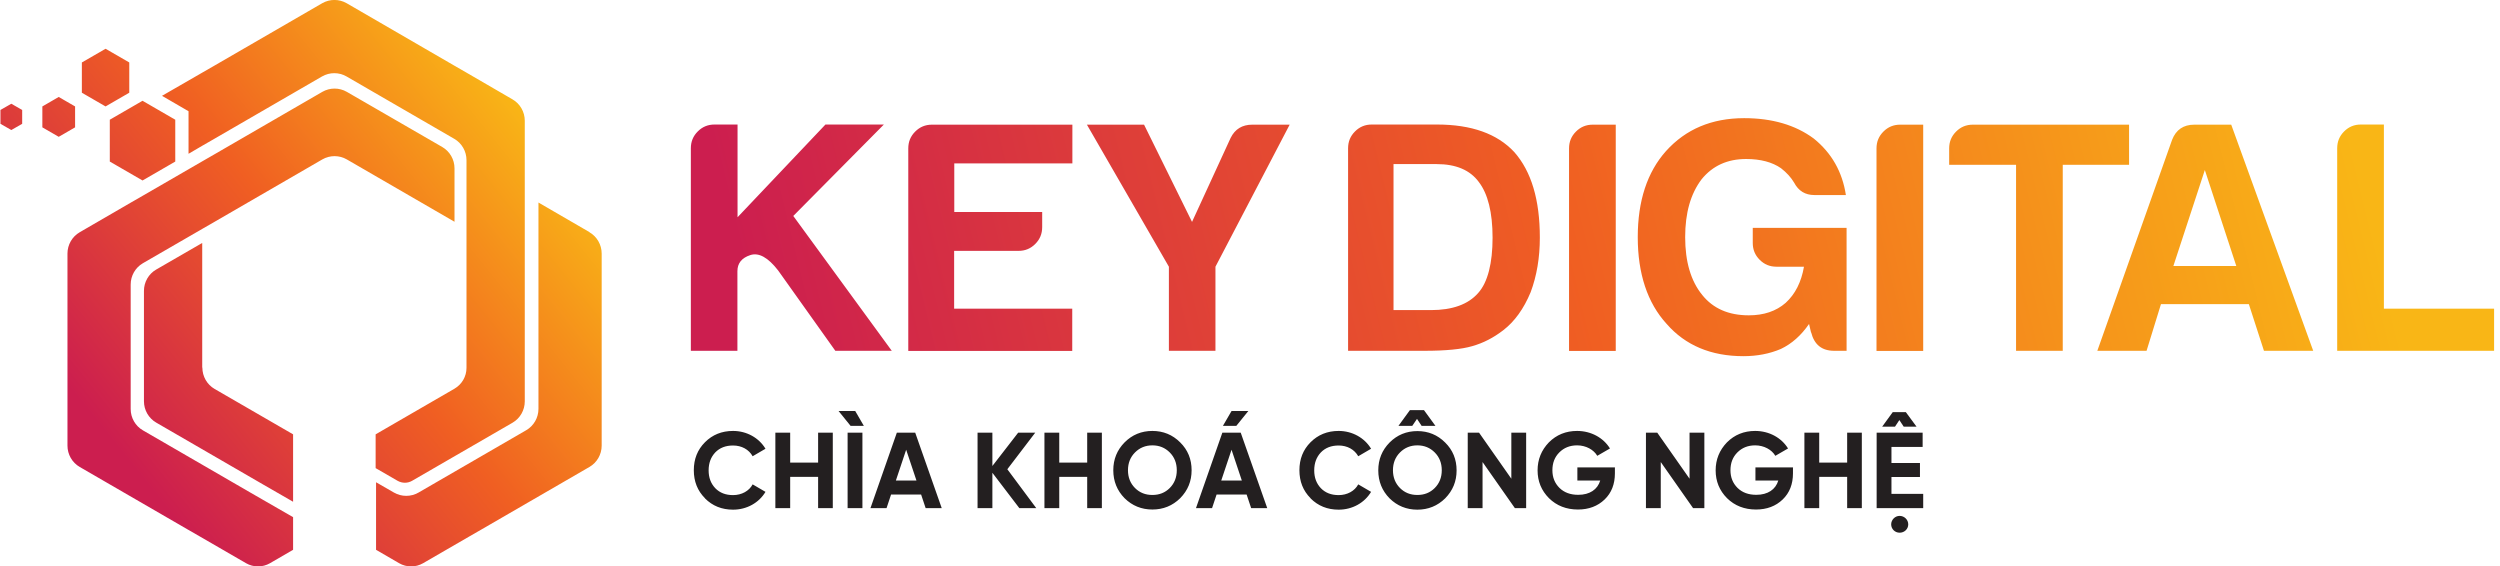 <svg width="309" height="70" viewBox="0 0 309 70" fill="none" xmlns="http://www.w3.org/2000/svg">
<g clip-path="url(#clip0_2_38)">
<path d="M87.133 61.58C86.208 60.654 85.755 59.501 85.755 58.121C85.755 56.741 86.208 55.588 87.133 54.662C88.057 53.736 89.208 53.264 90.603 53.264C92.295 53.264 93.812 54.12 94.614 55.465L93.027 56.391C92.556 55.553 91.667 55.064 90.603 55.064C89.696 55.064 88.964 55.343 88.406 55.92C87.865 56.496 87.586 57.23 87.586 58.138C87.586 59.047 87.865 59.763 88.406 60.339C88.964 60.916 89.696 61.195 90.603 61.195C91.667 61.195 92.591 60.689 93.027 59.868L94.614 60.794C93.812 62.139 92.312 62.995 90.603 62.995C89.208 62.995 88.057 62.523 87.133 61.597V61.58ZM101.119 53.474H102.933V62.803H101.119V58.942H97.666V62.803H95.835V53.474H97.666V57.177H101.119V53.474ZM105.131 52.635L103.648 50.801H105.706L106.77 52.635H105.113H105.131ZM104.764 62.803H106.595V53.474H104.764V62.803ZM114.409 62.803L113.85 61.126H110.136L109.578 62.803H107.59L110.851 53.474H113.118L116.397 62.803H114.409ZM110.729 59.396H113.275L112.002 55.588L110.729 59.396ZM128.099 62.803H125.989L122.658 58.435V62.803H120.826V53.474H122.658V57.597L125.849 53.474H127.959L124.506 57.998L128.081 62.803H128.099ZM134.377 53.474H136.191V62.803H134.377V58.942H130.924V62.803H129.093V53.474H130.924V57.177H134.377V53.474ZM142.434 62.977C141.091 62.977 139.94 62.506 138.999 61.58C138.074 60.636 137.603 59.483 137.603 58.121C137.603 56.758 138.074 55.623 138.999 54.679C139.94 53.736 141.091 53.264 142.434 53.264C143.777 53.264 144.928 53.736 145.87 54.679C146.812 55.605 147.283 56.758 147.283 58.121C147.283 59.483 146.812 60.619 145.87 61.58C144.928 62.506 143.777 62.977 142.434 62.977ZM142.434 61.178C143.289 61.178 144.004 60.898 144.579 60.322C145.155 59.745 145.451 59.012 145.451 58.121C145.451 57.23 145.155 56.496 144.579 55.92C144.004 55.343 143.289 55.046 142.434 55.046C141.58 55.046 140.865 55.343 140.289 55.92C139.714 56.496 139.417 57.23 139.417 58.121C139.417 59.012 139.714 59.745 140.289 60.322C140.865 60.898 141.58 61.178 142.434 61.178ZM154.642 62.803L154.084 61.126H150.369L149.811 62.803H147.823L151.084 53.474H153.352L156.63 62.803H154.642ZM150.945 59.396H153.491L152.218 55.588L150.945 59.396ZM154.293 50.801L152.811 52.635H151.154L152.218 50.801H154.276H154.293ZM161.984 61.58C161.06 60.654 160.607 59.501 160.607 58.121C160.607 56.741 161.06 55.588 161.984 54.662C162.909 53.736 164.06 53.264 165.455 53.264C167.147 53.264 168.664 54.12 169.466 55.465L167.879 56.391C167.408 55.553 166.519 55.064 165.455 55.064C164.548 55.064 163.816 55.343 163.257 55.92C162.717 56.496 162.438 57.23 162.438 58.138C162.438 59.047 162.717 59.763 163.257 60.339C163.816 60.916 164.548 61.195 165.455 61.195C166.519 61.195 167.443 60.689 167.879 59.868L169.466 60.794C168.664 62.139 167.164 62.995 165.455 62.995C164.06 62.995 162.909 62.523 161.984 61.597V61.58ZM175.186 53.282C176.529 53.282 177.68 53.753 178.622 54.697C179.564 55.623 180.035 56.776 180.035 58.138C180.035 59.501 179.564 60.636 178.622 61.597C177.68 62.523 176.529 62.995 175.186 62.995C173.843 62.995 172.692 62.523 171.751 61.597C170.826 60.654 170.355 59.501 170.355 58.138C170.355 56.776 170.826 55.64 171.751 54.697C172.692 53.753 173.843 53.282 175.186 53.282ZM175.186 61.178C176.041 61.178 176.756 60.898 177.331 60.322C177.907 59.745 178.203 59.012 178.203 58.121C178.203 57.23 177.907 56.496 177.331 55.92C176.756 55.343 176.041 55.046 175.186 55.046C174.332 55.046 173.617 55.343 173.041 55.92C172.466 56.496 172.169 57.23 172.169 58.121C172.169 59.012 172.466 59.745 173.041 60.322C173.617 60.898 174.332 61.178 175.186 61.178ZM175.151 51.762L174.558 52.635H172.849L174.262 50.696H176.006L177.419 52.635H175.71L175.134 51.762H175.151ZM186.801 53.474H188.632V62.803H187.237L183.243 57.108V62.803H181.412V53.474H182.808L186.801 59.169V53.474ZM199.602 57.789V58.505C199.602 59.833 199.184 60.916 198.329 61.737C197.474 62.558 196.376 62.977 195.033 62.977C193.603 62.977 192.399 62.506 191.458 61.58C190.516 60.636 190.045 59.483 190.045 58.138C190.045 56.793 190.516 55.64 191.44 54.679C192.382 53.736 193.55 53.264 194.928 53.264C196.672 53.264 198.189 54.12 198.992 55.431L197.422 56.339C196.986 55.588 196.027 55.046 194.928 55.046C194.039 55.046 193.306 55.343 192.731 55.92C192.155 56.496 191.876 57.23 191.876 58.121C191.876 59.012 192.173 59.728 192.748 60.304C193.341 60.881 194.109 61.16 195.068 61.16C196.498 61.16 197.457 60.497 197.788 59.396H194.963V57.771H199.637L199.602 57.789ZM208.828 53.474H210.659V62.803H209.264L205.27 57.108V62.803H203.439V53.474H204.834L208.828 59.169V53.474ZM221.611 57.789V58.505C221.611 59.833 221.193 60.916 220.338 61.737C219.483 62.558 218.385 62.977 217.042 62.977C215.612 62.977 214.408 62.506 213.467 61.58C212.525 60.636 212.054 59.483 212.054 58.138C212.054 56.793 212.525 55.64 213.449 54.679C214.391 53.736 215.559 53.264 216.937 53.264C218.681 53.264 220.199 54.12 221.001 55.431L219.431 56.339C218.995 55.588 218.036 55.046 216.937 55.046C216.048 55.046 215.315 55.343 214.74 55.92C214.164 56.496 213.885 57.23 213.885 58.121C213.885 59.012 214.182 59.728 214.757 60.304C215.35 60.881 216.118 61.16 217.077 61.16C218.507 61.16 219.466 60.497 219.797 59.396H216.972V57.771H221.646L221.611 57.789ZM228.308 53.474H230.122V62.803H228.308V58.942H224.855V62.803H223.024V53.474H224.855V57.177H228.308V53.474ZM233.784 61.038H237.708V62.803H231.953V53.474H237.638V55.238H233.784V57.23H237.307V58.959H233.784V61.056V61.038ZM234.761 51.919L234.22 52.74H232.633L233.941 50.941H235.563L236.888 52.74H235.301L234.761 51.919ZM233.749 64.812C233.749 64.253 234.22 63.763 234.796 63.763C235.371 63.763 235.859 64.235 235.859 64.812C235.859 65.388 235.389 65.842 234.796 65.842C234.203 65.842 233.749 65.371 233.749 64.812Z" fill="#231F20"/>
<path d="M91.144 43.359V33.524C91.144 32.546 91.667 31.882 92.731 31.532C93.777 31.183 94.928 31.812 96.184 33.437L103.247 43.359H110.223L98.05 26.693L109.246 15.391H102.026L91.161 26.851V15.391H88.319C87.499 15.391 86.819 15.67 86.243 16.247C85.668 16.823 85.389 17.504 85.389 18.326V43.359H91.144ZM132.529 43.359V38.153H117.931V31.008H125.884C126.704 31.008 127.384 30.729 127.959 30.152C128.535 29.576 128.814 28.895 128.814 28.073V26.204H117.949V20.195H132.546V15.408H115.193C114.374 15.408 113.694 15.688 113.118 16.264C112.542 16.841 112.263 17.522 112.263 18.343V43.377H132.546L132.529 43.359ZM150.23 32.965L159.403 15.408H154.782C153.544 15.408 152.654 15.95 152.113 17.033L147.335 27.427L141.405 15.408H134.342L144.475 32.965V43.359H150.23V32.965ZM176.041 43.359C178.692 43.359 180.662 43.167 181.97 42.783C183.331 42.398 184.586 41.752 185.79 40.826C187.202 39.743 188.336 38.171 189.191 36.109C189.94 34.1 190.324 31.864 190.324 29.366C190.324 24.702 189.278 21.191 187.167 18.797C185.057 16.526 181.866 15.391 177.593 15.391H169.553C168.734 15.391 168.053 15.67 167.478 16.247C166.902 16.823 166.623 17.504 166.623 18.326V43.359H176.041ZM172.222 20.282H177.576C179.947 20.282 181.691 21.016 182.773 22.483C183.906 23.951 184.482 26.257 184.482 29.384C184.482 32.511 183.889 34.904 182.703 36.214C181.465 37.629 179.511 38.328 176.861 38.328H172.239V20.282H172.222ZM199.707 43.359V15.408H196.864C196.044 15.408 195.364 15.688 194.789 16.264C194.213 16.841 193.934 17.522 193.934 18.343V43.377H199.689L199.707 43.359ZM223.861 41.088C224.245 42.608 225.186 43.359 226.704 43.359H228.238V28.161H216.641V30.03C216.641 30.851 216.92 31.532 217.495 32.109C218.071 32.685 218.751 32.965 219.571 32.965H222.971C222.64 34.869 221.89 36.354 220.704 37.437C219.518 38.468 218.001 38.974 216.152 38.974C213.659 38.974 211.74 38.136 210.397 36.459C208.985 34.729 208.287 32.336 208.287 29.314C208.287 26.291 208.967 23.951 210.31 22.169C211.67 20.492 213.502 19.653 215.821 19.653C217.6 19.653 219.048 20.038 220.129 20.789C220.826 21.33 221.367 21.924 221.751 22.571C222.291 23.601 223.128 24.108 224.262 24.108H228.151C227.715 21.243 226.39 18.902 224.175 17.12C221.908 15.443 219.03 14.604 215.577 14.604C211.566 14.604 208.357 15.967 205.915 18.675C203.596 21.278 202.427 24.824 202.427 29.314C202.427 33.803 203.613 37.437 206.002 40.04C208.322 42.695 211.496 44.023 215.49 44.023C217.164 44.023 218.716 43.726 220.111 43.132C221.472 42.486 222.623 41.455 223.599 40.04L223.843 41.088H223.861ZM237.708 43.359V15.408H234.865C234.046 15.408 233.366 15.688 232.79 16.264C232.215 16.841 231.936 17.522 231.936 18.343V43.377H237.691L237.708 43.359ZM254.956 43.359V20.369H263.153V15.408H243.847C243.027 15.408 242.347 15.688 241.772 16.264C241.196 16.841 240.917 17.522 240.917 18.343V20.369H249.184V43.359H254.939H254.956ZM268.472 17.277L259.229 43.359H265.315L267.094 37.594H277.959L279.825 43.359H285.912L275.779 15.408H271.227C269.867 15.408 268.96 16.037 268.472 17.277ZM276.425 32.877H268.629L272.518 21.016L276.407 32.877H276.425ZM308.27 43.359V38.153H294.649V15.391H291.806C290.987 15.391 290.307 15.67 289.731 16.247C289.156 16.823 288.877 17.504 288.877 18.326V43.359H308.27Z" fill="url(#paint0_linear_2_38)"/>
<path d="M7.258 11.984L9.281 13.155V15.74L7.258 16.91L5.235 15.74V13.155L7.258 11.984ZM0.056 13.591V15.303L1.398 16.072L2.741 15.303V13.591L1.398 12.822L0.056 13.591ZM10.118 7.721V11.46L13.048 13.155L15.978 11.46V7.721L13.048 6.027L10.118 7.721ZM13.571 14.797V19.968L17.617 22.308L21.663 19.968V14.797L17.617 12.456L13.571 14.797ZM23.303 13.748V19.007L24.977 18.028L26.494 17.155L39.801 9.451C40.743 8.909 41.894 8.909 42.835 9.451L56.142 17.155C57.084 17.697 57.659 18.71 57.659 19.793V45.473C57.659 46.521 57.101 47.499 56.177 48.041L46.428 53.684V57.859L49.149 59.431C49.707 59.745 50.387 59.745 50.928 59.431L63.345 52.251C64.286 51.709 64.862 50.696 64.862 49.613V14.919C64.862 13.836 64.286 12.822 63.345 12.281L57.659 8.979L56.142 8.106L42.853 0.402C41.911 -0.14 40.76 -0.14 39.818 0.402L26.512 8.106L24.994 8.979L20.024 11.844L23.303 13.748ZM24.994 45.42V30.03L19.309 33.314C18.367 33.856 17.792 34.869 17.792 35.952V49.596C17.792 50.679 18.367 51.692 19.309 52.234L32.616 59.938L34.133 60.811L36.226 62.016V53.684L26.529 48.076C25.587 47.534 25.012 46.521 25.012 45.438L24.994 45.42ZM72.849 28.685L66.554 25.034V50.539C66.554 51.622 65.978 52.635 65.036 53.177L51.73 60.881C50.788 61.422 49.637 61.422 48.695 60.881L48.573 60.811L46.48 59.606V67.956L49.34 69.616C50.247 70.14 51.381 70.14 52.288 69.616L58.026 66.296L59.543 65.423L72.849 57.719C73.791 57.177 74.367 56.164 74.367 55.081V31.34C74.367 30.257 73.791 29.244 72.849 28.702V28.685ZM56.177 20.806C56.177 19.723 55.601 18.71 54.66 18.168L42.87 11.355C41.929 10.813 40.778 10.813 39.836 11.355L26.529 19.059L25.012 19.933L17.792 24.108L16.152 25.051L9.857 28.702C8.915 29.244 8.339 30.257 8.339 31.34V55.081C8.339 56.164 8.915 57.177 9.857 57.719L23.163 65.423L24.681 66.296L30.418 69.616C31.325 70.14 32.459 70.14 33.366 69.616L36.226 67.956V63.921L32.494 61.772L30.976 60.898L17.67 53.194C16.728 52.653 16.152 51.64 16.152 50.556V35.166C16.152 34.083 16.728 33.07 17.67 32.528L17.792 32.458L25.012 28.283L26.529 27.41L39.836 19.706C40.778 19.164 41.929 19.164 42.87 19.706L56.177 27.41V20.823V20.806Z" fill="url(#paint1_linear_2_38)"/>
</g>
<defs>
<linearGradient id="paint0_linear_2_38" x1="288.301" y1="7.25" x2="96.758" y2="54.075" gradientUnits="userSpaceOnUse">
<stop stop-color="#F9B616"/>
<stop offset="0.49" stop-color="#F05F22"/>
<stop offset="1" stop-color="#CC1E4F"/>
</linearGradient>
<linearGradient id="paint1_linear_2_38" x1="64.531" y1="12.997" x2="13.469" y2="54.071" gradientUnits="userSpaceOnUse">
<stop stop-color="#F9B616"/>
<stop offset="0.49" stop-color="#F05F22"/>
<stop offset="1" stop-color="#CC1E4F"/>
</linearGradient>
<clipPath id="clip0_2_38">
<rect width="308.214" height="70" fill="white" transform="translate(0.056)"/>
</clipPath>
</defs>
</svg>
